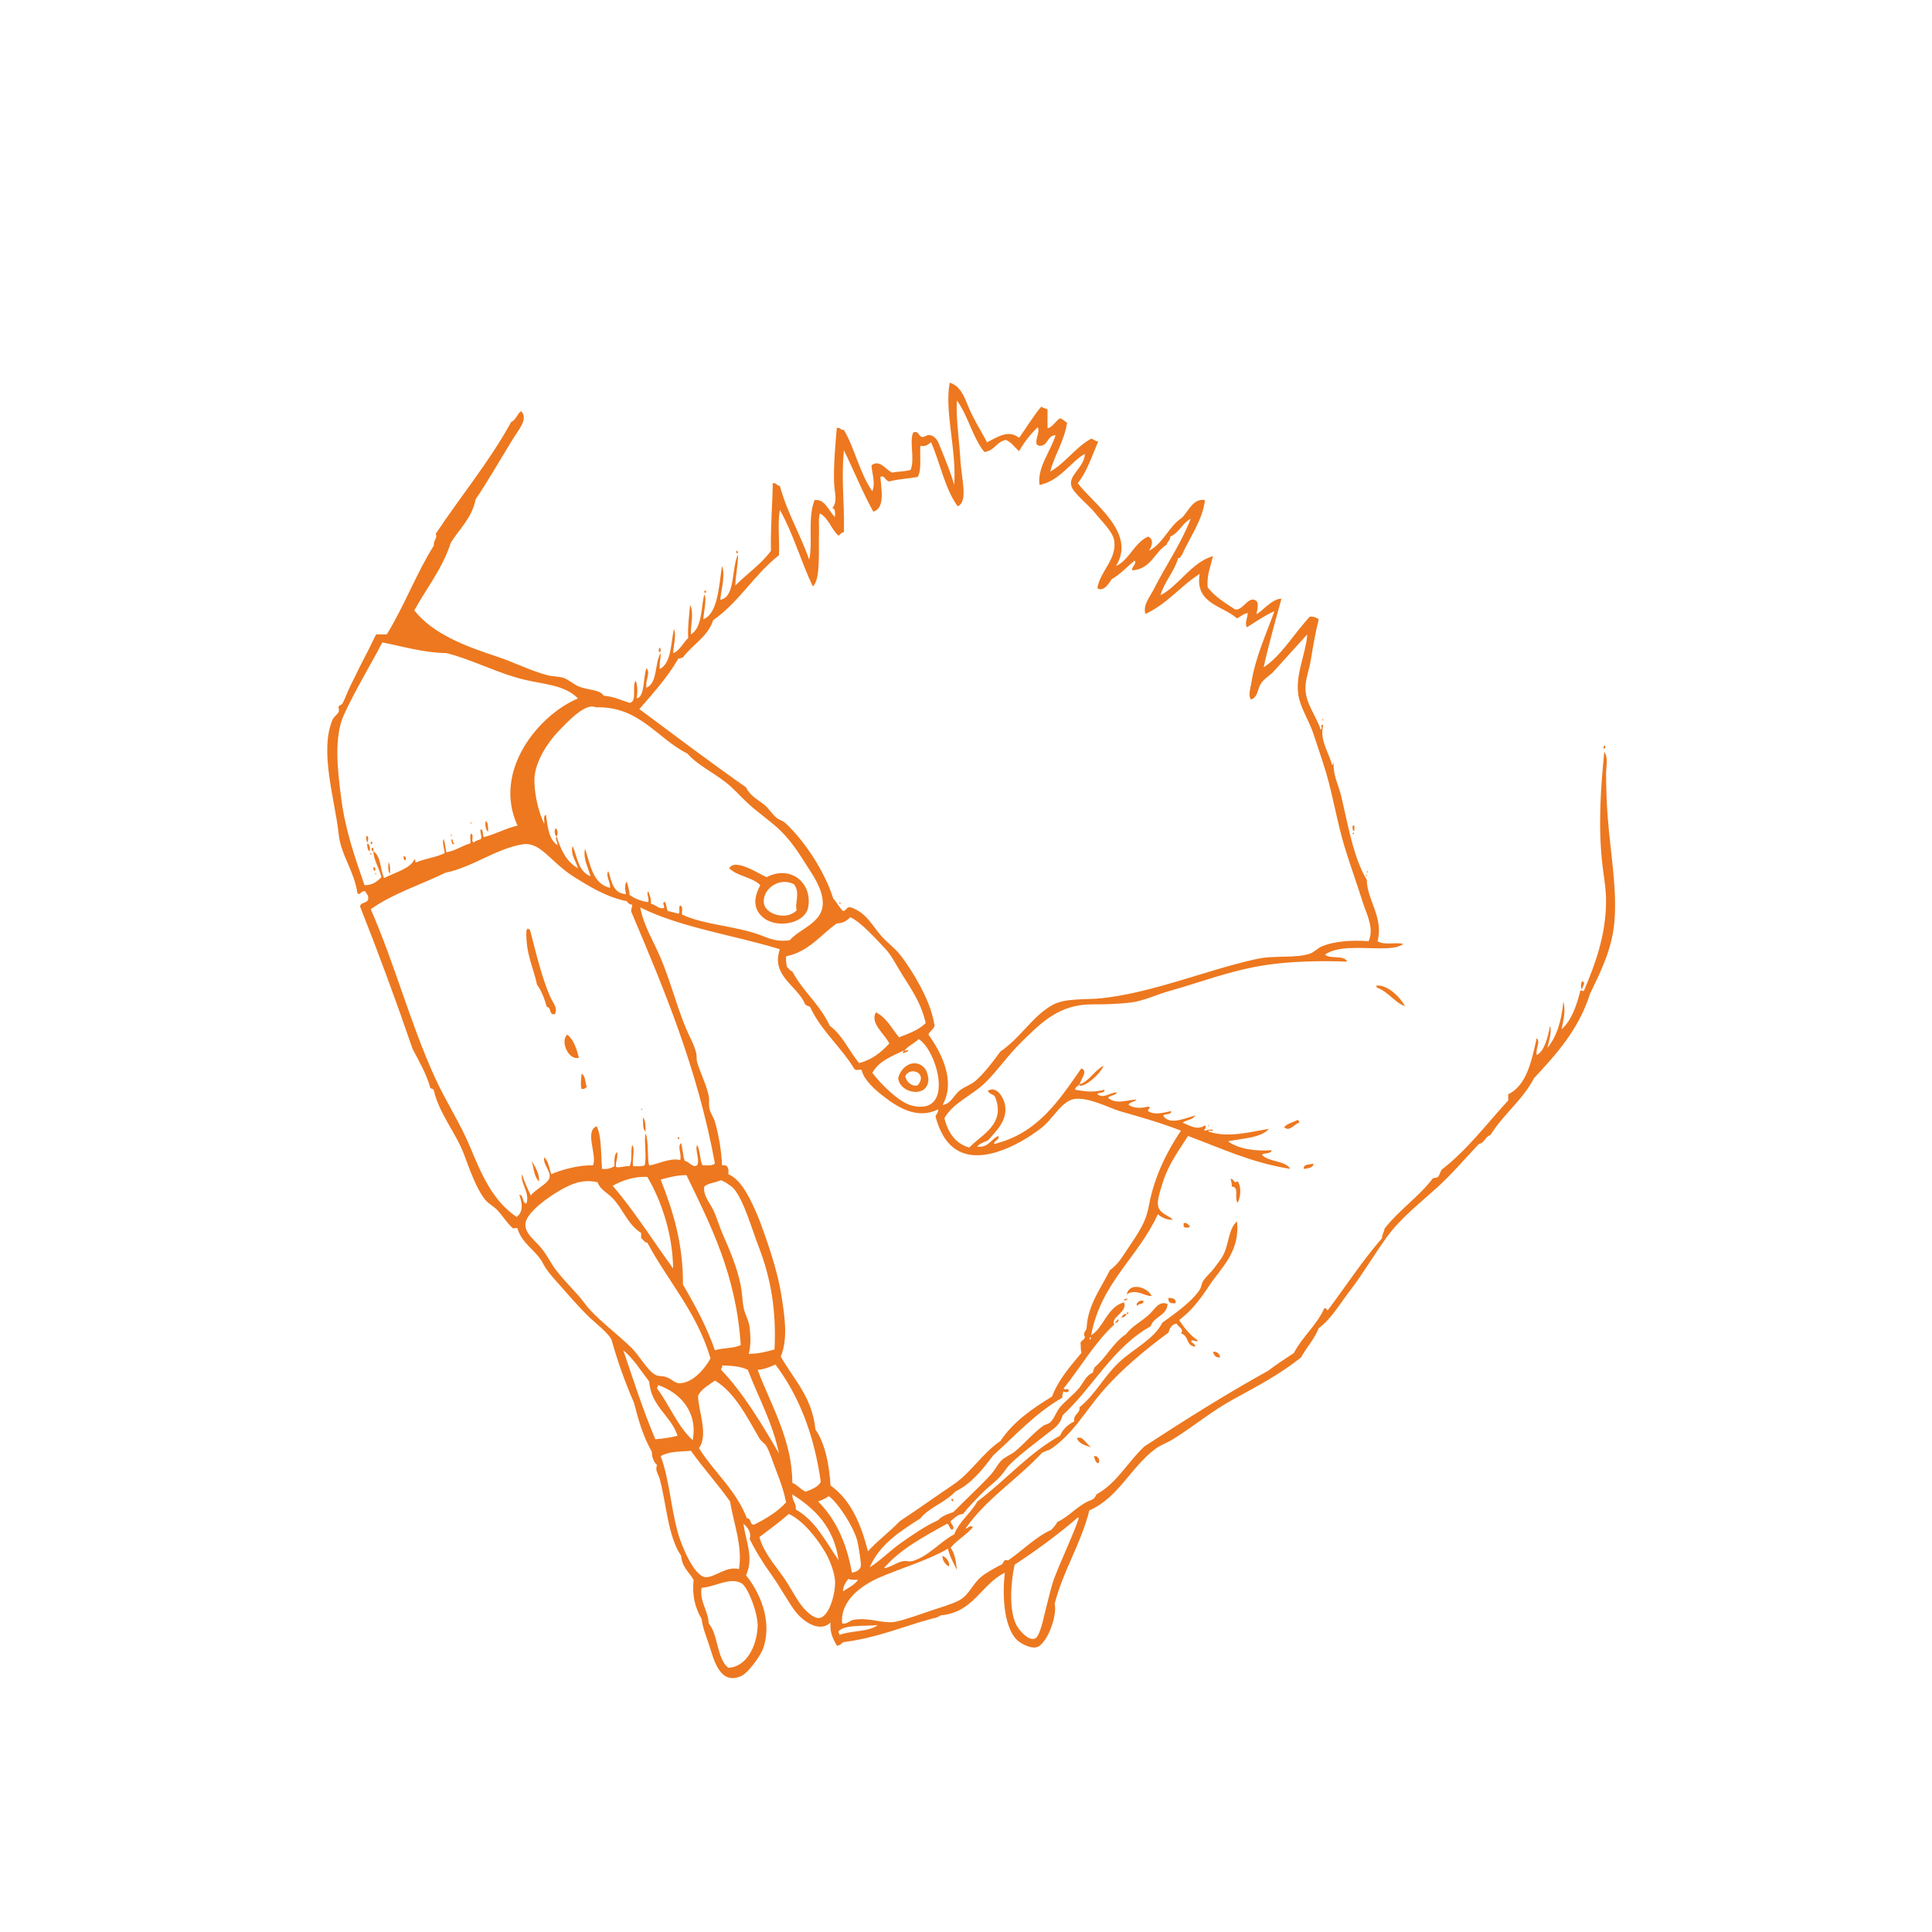<?xml version="1.0" encoding="utf-8"?>
<!-- Generator: Adobe Illustrator 15.0.0, SVG Export Plug-In . SVG Version: 6.00 Build 0)  -->
<!DOCTYPE svg PUBLIC "-//W3C//DTD SVG 1.1//EN" "http://www.w3.org/Graphics/SVG/1.1/DTD/svg11.dtd">
<svg version="1.1" id="Ebene_1" xmlns="http://www.w3.org/2000/svg" xmlns:xlink="http://www.w3.org/1999/xlink" x="0px" y="0px"
	 width="566.93px" height="566.93px" viewBox="0 0 566.93 566.93" enable-background="new 0 0 566.93 566.93" xml:space="preserve">
<g id="finger_1_">
	<g>
		<path fill-rule="evenodd" clip-rule="evenodd" fill="#ED781F" d="M316.796,318.212c-0.224-0.052-0.246,0.101-0.262,0.259
			c-0.447,0.335-1.025,0.539-1.045,1.303c3.185,0.549,5.314,0.846,8.612,0c0.066,1.198-1.636,0.63-2.088,1.31
			c1.882,1.482,3.674-0.574,5.743-0.522c-0.41,0.98-1.995,0.789-2.61,1.562c2.335,2.12,5.813,0.582,8.35,0.522
			c-0.551,0.753-1.934,0.676-2.349,1.568c1.705,1.036,3.538,1.053,5.742,0.521c1.293,0.089-0.218,0.685,0,1.305
			c2.021,1.305,4.494,0.445,6.784,0c0.022,1.239-1.775,0.658-2.349,1.305c1.804,3.016,6.486,0.722,9.396,0
			c-0.639,1.273-2.581,1.248-3.653,2.089c1.943,0.819,4.334,2.396,6.524,0.781c0.558,0.535-0.075,1.032-0.262,1.567
			c0.885-0.076,1.5-0.416,2.61-0.263c0.116,0.727-1.422-0.205-1.306,0.521c5.861,2.034,12.767-0.041,17.746-0.781
			c-2.498,2.723-7.69,2.749-12.004,3.653c3.027,2.34,8.525,2.97,12.788,2.607c-0.187,1.207-2.105,0.681-2.872,1.31
			c1.923,2.251,6.761,1.589,8.352,4.176c-11.427-1.798-20.356-6.093-30.011-9.66c-2.516,3.968-5.585,7.989-7.31,13.312
			c-0.641,1.982-1.624,5.045-1.566,6.523c0.118,2.854,2.524,3.076,4.439,4.698c-1.401,0.271-3.416-0.642-4.439-1.567
			c-5.722,12.633-16.673,20.036-19.572,35.493c3.496-1.897,4.705-8.347,9.657-9.654c1.103,3.003-4.039,4.277-2.871,6.523
			c-5.834,5.386-9.878,12.565-14.876,18.788c0.544,0.607,1.101-0.294,1.566,0.521c-0.004,0.718-1.229,0.62-1.566,0.264
			c-0.193,0.35-0.579,1.822-0.26,1.826c-7.929,4.512-13.796,11.082-20.356,16.962c-3.142,4.166-6.328,8.286-11.222,10.699
			c-2.825,3.177-7.501,4.503-10.179,7.832c-5.937,3.803-11.92,7.566-14.875,14.354c3.164-1.95,5.946-4.895,9.396-7.312
			c3.375-2.361,6.852-4.773,10.7-6.523c1.066-1.194,2.714-1.81,4.437-2.351c3.679-3.757,7.592-7.292,10.96-10.959
			c1.192-1.3,1.906-2.917,3.131-4.175c1.1-1.125,2.709-1.64,3.916-2.608c2.855-2.298,5.456-5.521,8.351-7.568
			c0.634-0.451,1.578-0.561,2.09-1.044c1.278-1.216,1.751-3.113,2.868-4.436c1.662-1.975,3.862-3.556,5.481-5.483
			c1.394-1.656,2.088-3.827,4.176-4.698c0.085-0.606,0.313-1.075,0.522-1.564c3.404-2.856,5.381-7.144,9.134-9.657
			c1.856-2.401,4.537-3.721,6.784-5.738c1.528-1.372,2.911-4.295,5.481-3.136c-0.273,3.555-4.074,3.586-4.96,6.525
			c-11.141,6.171-16.832,17.788-25.835,26.096c-0.78,3-2.707,3.955-4.961,5.744c-3.512,2.795-6.9,5.241-9.915,8.091
			c-1.342,1.266-1.718,1.938-2.61,3.131c-1.657,2.218-4.144,3.866-6.001,5.743c-2.027,2.043-3.966,4.009-5.743,6.262
			c-1.791,0.122-2.511,1.315-3.654,2.089c-0.027,1.07,1.043,1.044,0.784,2.349c-1.008,0.752-0.983-1.333-1.827-1.567
			c-6.742,3.785-13.681,7.37-18.53,13.049c1.95-0.207,3.61-1.715,5.742-2.086c0.852-0.147,1.737,0.248,2.61,0
			c4.737-1.354,8.316-5.836,12.265-7.832c1.552-3.93,4.841-6.121,6.787-9.654c8.327-6.199,14.937-14.115,24.269-19.311
			c0.861-1.924,2.29-3.282,4.175-4.176c-0.347-2.264,1.709-2.122,1.568-4.175c4.706-3.78,7.255-9.293,12.004-13.572
			c4.099-3.69,9.951-6.562,12.268-11.222c3.582-2.633,8.512-5.981,10.959-9.658c0.517-0.773,0.552-1.843,1.044-2.609
			c0.898-1.397,2.222-2.396,3.133-3.652c0.955-1.321,2.147-2.676,2.869-4.175c1.58-3.271,1.482-7.591,3.915-9.655
			c0.988,8.979-4.767,13.716-8.09,18.787c-2.744,4.192-5.327,7.497-8.873,10.179c1.507,2.322,3.226,4.429,5.48,6.005
			c-0.565,0.587-0.891-0.217-1.826,0c-0.595,0.526,1.203,0.865,1.043,1.826c-2.874-0.392-1.695-3.216-4.176-3.916
			c1.008-1.236-0.676-1.83-1.304-2.871c-1.61,0.156-2.109,1.826-2.349,2.612c-7.078,5.249-14.099,11.069-19.573,17.484
			c-4.931,5.771-8.801,12.771-15.398,16.963c-0.798,0.157-1.358,0.553-2.089,0.783c-7.14,7.734-16.296,13.45-22.443,22.181
			c0.251,0.515,1.262-1.288,2.087-0.259c-1.902,2.272-4.647,3.703-6.523,6.001c1.296,1.669,1.662,4.431,1.828,6.524
			c-0.913-2.043-2.078-3.835-2.61-6.264c-5.735,3.379-13.638,5.694-19.834,8.354c-5.839,2.503-11.84,7.099-11.222,13.568
			c1.452,0.378,2.1-0.82,3.392-1.042c4.74-0.812,8.822,1.368,12.527,0.521c3.252-0.741,7.432-2.301,10.7-3.393
			c2.142-0.717,5.343-1.656,7.307-2.613c3.343-1.617,4.091-4.722,6.786-7.042c1.501-1.295,4.417-2.866,6.001-3.657
			c0.593-0.293,0.611-0.988,1.046-1.305c0.229-0.165,0.809,0.163,1.043,0c4.133-2.837,8.09-6.918,12.526-8.872
			c0.695-0.697,1.379-1.401,1.826-2.349c3.81-1.76,6.062-5.076,10.179-6.525c0.646-0.31,1.02-0.892,1.305-1.563
			c6.054-3.343,9.217-9.573,14.093-14.094c11.788-7.696,23.743-15.231,36.274-22.185c2.418-1.844,5.016-3.509,7.57-5.217
			c2.496-4.811,6.603-8.01,8.873-13.048c0.82-0.302,0.633,0.407,1.043,0.522c5.32-7.033,10.165-14.544,15.921-21.141
			c0.032-1.185,0.638-1.796,0.783-2.872c4.201-5.368,9.93-9.204,14.091-14.615c0.334-0.362,1.233-0.157,1.564-0.518
			c0.507-0.54,0.639-1.453,1.046-2.091c7.523-5.785,13.198-13.424,19.573-20.354c0-0.611,0-1.22,0-1.826
			c5.606-2.604,6.966-10.441,8.351-16.442c1.215,0.983-0.373,3.131,0,4.957c2.153-0.979,3.339-5.187,3.914-8.611
			c0.612,2.007-0.398,4.642-0.781,6.524c2.774-3.314,4.159-8.02,4.695-13.571c0.802,2.632-0.089,5.822-0.521,8.091
			c2.933-2.638,4.349-6.787,5.482-11.222c0.518-0.435,0.33,0.024,1.044,0c3.312-7.845,6.483-16.28,6.524-26.359
			c0.013-3.53-0.631-6.914-1.046-10.439c-1.345-11.465-0.526-22.911,0.523-33.405c1.262,1.942,0.519,4.244,0.522,6.525
			c0.001,3.943,0.175,8.479,0.521,13.048c0.777,10.231,2.907,21.59,1.827,31.317c-0.859,7.738-4.307,14.374-7.046,20.096
			c-3.288,10.455-9.818,17.671-16.442,24.794c-3.355,6.473-9.044,10.613-12.788,16.701c-1.573,0.424-1.698,2.302-3.391,2.607
			c-4.104,4.333-7.986,8.907-12.267,12.791c-5.014,4.544-10.615,8.885-14.615,14.352c-3.891,5.322-7.157,11.019-10.962,15.921
			c-2.973,3.831-5.463,8.299-9.134,10.959c-1.317,3.291-3.583,5.635-5.219,8.613c-6.095,4.901-12.986,8.53-19.834,12.268
			c-6.342,3.457-11.758,8.032-17.745,11.74c-1.747,1.082-3.602,1.656-5.22,2.871c-7.187,5.404-10.832,14.327-19.313,18.01
			c-2.527,10-7.598,17.454-10.179,27.402c0.877,3.533-2.357,12.25-5.479,12.785c-1.85,0.317-4.817-1.215-6.003-2.608
			c-3.435-4.043-3.927-12.853-3.13-19.314c-6.985,3.458-9.197,11.687-18.791,12.527c-0.603,0.356-0.603,0.356-1.672,0.808
			c-0.545-0.154-0.377,0.113-1.198,0.237c-8.471,2.318-15.982,5.594-25.576,6.787c-0.777,0.269-1.001,1.088-2.088,1.042
			c-0.993-1.879-2.104-3.638-1.827-6.784c-3.42,3.312-8.458-0.727-10.439-3.394c-2.228-2.996-4.298-6.967-6.785-10.437
			c-2.665-3.717-4.961-7.455-6.524-10.7c0.666-1.87-0.707-3.53-1.827-4.439c0.793,5.479,3.1,9.875,0.784,15.14
			c4,4.973,7.591,12.977,5.219,20.877c-0.853,2.842-4.723,7.777-6.524,8.61c-6.565,3.04-8.227-5.158-9.656-9.394
			c-0.845-2.504-1.818-4.968-2.087-7.309c-1.894-3.212-2.815-6.779-2.349-11.48c-1.314-2.258-3.424-3.709-3.654-7.048
			c-3.878-5.634-4.267-15.015-6.263-22.445c-0.401-1.491-1.517-2.611-0.783-4.175c-0.982-0.845-1.514-2.141-1.566-3.913
			c-2.527-4.549-3.791-8.744-5.22-14.356c-2.848-6.545-4.861-12.357-6.524-18.265c-0.519-1.844-5.121-5.42-6.524-6.787
			c-3.521-3.433-5.935-6.312-9.135-9.918c-1.713-1.929-3.546-3.905-4.698-6.262c-2.069-3.67-6.01-5.471-7.307-9.919
			c-0.406-0.492-1.016,0.374-1.565-0.259c-1.707-1.609-2.866-3.568-4.437-5.22c-1.018-1.071-2.458-1.742-3.394-2.871
			c-2.7-3.269-4.704-9.146-6.263-13.308c-2.39-6.386-7.294-11.997-8.874-18.791c-0.073-0.537-0.697-0.524-1.044-0.783
			c-1.208-4.361-3.325-7.812-5.219-11.484c-4.857-14.195-9.993-28.109-15.397-41.757c0.135-1.343,2.052-0.906,2.349-2.087
			c0.255-1.298-0.534-1.554-0.784-2.35c-1.372-0.435-1.379,1.361-2.348,0.523c-0.902-6.473-4.843-11.193-5.481-17.225
			c-1.071-10.125-5.758-24.367-1.827-33.666c0.372-0.878,1.379-1.474,1.827-2.348c0.209-0.412-0.171-1.136,0-1.567
			c0.142-0.356,0.874-0.476,1.044-0.782c0.94-1.684,1.628-3.831,2.61-5.742c1.435-2.795,2.733-5.652,3.914-7.829
			c1.272-2.344,2.286-4.634,3.393-6.785c1.044,0,2.088,0,3.131,0c5.095-8.215,8.681-17.938,13.833-26.097
			c-0.207-1.574,1.176-2.141,0.521-3.393c7.313-11.043,15.678-21.033,22.183-32.883c1.442-0.559,1.682-2.32,2.871-3.132
			c2.299,2.154-0.839,5.628-2.349,8.09c-3.689,6.021-7.651,12.9-10.961,17.747c-1.118,5.58-4.753,8.644-7.307,12.787
			c-2.499,7.68-7.095,13.261-10.7,19.834c5.408,6.911,15.039,10.538,24.271,13.572c4.846,1.591,9.954,4.197,14.875,5.48
			c1.479,0.386,3.221,0.271,4.698,0.783c1.545,0.534,2.933,1.944,4.696,2.609c2.614,0.986,5.91,0.772,7.047,2.61
			c2.995,0.224,5.105,1.332,7.568,2.088c2.42-0.364,0.557-5.011,1.826-6.524c0.551,1.694,0.575,3.234,0.262,5.22
			c2.458-0.432,1.851-6.138,2.871-8.874c1.31,1.301-0.418,3.64,0,5.742c3.341-1.443,2.353-7.216,4.176-10.178
			c0.063,1.715-0.459,2.846-0.261,4.697c3.478-1.828,3.158-7.454,4.175-11.743c0.726,1.745-0.119,4.721-0.261,7.046
			c1.589-0.327,3.004-3.083,4.437-4.437c-0.236-2.662,0.356-7.336,0.522-9.655c1.268,2.054,0.135,5.984,0.26,8.611
			c3.287-1.934,2.929-7.511,3.916-11.745c0.853,1.483-0.174,5.083-0.261,7.308c4.305-1.698,4.537-9.729,5.48-15.658
			c0.997,2.542-0.146,6.611-0.522,9.917c4.501-0.633,3.228-9.299,5.221-13.31c0.024,3.331-0.732,5.881-0.784,9.135
			c3.413-3.46,7.548-6.197,10.439-10.178c-0.149-7.309,0.482-14.241,0.521-19.834c1.14-0.181,1.161,0.754,2.088,0.784
			c2.299,8.298,5.992,14.102,8.612,21.661c1.128-4.96-0.514-12.189,1.566-17.486c3.094-0.463,4.171,3.294,6.003,4.958
			c0.013-1.144,0.182-2.445-0.784-2.608c1.651-1.888,0.61-4.793,0.523-7.309c-0.192-5.486,0.428-11.733,0.782-16.18
			c1.189-0.319,1.024,0.715,2.088,0.522c3.252,5.534,4.681,12.891,8.351,18.007c0.949-2.38-0.022-4.967-0.261-7.569
			c2.318-1.909,4.154,1.183,6.003,2.088c1.79-0.297,3.892-0.281,5.48-0.782c1.351-3.149-0.461-8.329,0.782-10.961
			c1.561-0.705,1.541,1.162,2.61,1.306c0.822,0.109,1.322-0.751,2.35-0.522c1.965,0.437,2.421,2.19,3.131,3.915
			c1.362,3.311,3.158,7.72,3.914,10.7c0.806-10.05-2.897-21.521-1.304-30.012c3.18,0.904,4.34,4.268,5.48,7.045
			c1.497,3.65,3.8,7.213,5.479,10.439c3.443-1.778,6.325-3.69,9.404-1.334c1.54-2.027,4.775-7.278,6.516-9.105
			c0.519,0.351,1.243,0.499,1.826,0.783c0,1.827,0,3.655,0,5.481c1.187,0.051,2.42-2.102,3.653-2.871
			c0.883,0.248,1.372,0.889,2.087,1.305c-0.872,5.563-3.608,9.265-4.955,14.353c4.595-2.625,7.345-7.095,12.002-9.656
			c0.823,0.132,1.147,0.769,2.088,0.783c-1.817,4.271-3.293,8.884-6.001,12.266c4.554,6.042,17.31,14.55,11.222,24.271
			c3.589-1.37,5.39-6.789,9.395-8.612c1.8,0.717,1.17,2.921,0.261,4.175c4.269-2.169,5.757-7.118,9.656-9.657
			c1.958-1.883,3.231-5.796,6.786-5.219c-0.676,5.941-4.516,10.965-6.786,16.181c-0.503,0.106-0.206,1.012-1.045,0.782
			c-1.215,4.179-3.996,6.791-5.219,10.961c5.209-2.635,9.237-9.762,15.398-11.482c-0.629,2.938-1.822,5.312-1.567,9.134
			c2.111,2.762,5.122,4.621,8.092,6.524c2.136,0.308,3.538-3.314,5.479-2.87c1.577,0.36,1.206,1.966,0.784,4.175
			c0.696,0.167,4.683-4.711,7.309-4.437c-0.182,0.702-3.734,13.145-5.221,20.096c5.142-3.298,9.056-10.083,13.57-14.876
			c1.537,0.039,1.621,0.211,2.608,0.783c-0.951,3.704-1.68,7.875-2.347,12.004c-0.442,2.726-1.559,5.546-1.567,8.091
			c-0.014,4.715,3.272,8.373,4.437,12.266c0.74,0.045-0.315-1.708,0.783-1.305c-1.166,4.321,1.636,7.96,2.61,11.743
			c0.375-0.322,0.493-0.897,0.521-1.565c-0.537,4.094,1.279,7.073,2.087,10.438c2.065,8.558,3.59,18.241,7.571,24.792
			c-0.013,5.757,5.052,11.181,3.132,18.008c2.125,1.281,5.22,0.216,7.567,0.782c-1.585,1.293-4.524,1.316-7.047,1.305
			c-5.733-0.023-12.067-0.768-15.919,1.828c1.439,1.43,5.698,0.043,6.525,2.087c-7.658-0.333-16.886-0.105-24.271,1.044
			c-10.015,1.56-19,5.072-27.924,7.569c-3.874,1.083-7.548,2.931-11.484,3.392c-3.896,0.458-7.985,0.537-10.96,0.522
			c-9.782-0.049-14.831,5.072-20.878,10.962c-4.059,3.95-7.613,9.142-10.962,12.263c-4.051,3.78-9.112,5.629-11.744,10.182
			c1.098,4.206,3.181,7.431,7.308,8.61c3.525-3.737,10.831-6.83,7.567-14.874c-0.438-0.867-1.858-0.753-2.088-1.826
			c2.715-1.471,4.572,2.166,4.96,3.911c1.074,4.863-2.851,8.205-4.96,10.704c-1.116,0.534-2.477,0.828-3.13,1.826
			c3.48,0.348,3.947-2.314,6.263-3.135c0.181,1.402-1.294,1.147-1.307,2.349c12.819-3.102,19.027-12.812,25.577-22.182
			C319.335,314.223,317.264,316.529,316.796,318.212z M373.428,197.379c-1.388,1.287-3.131,2.16-3.914,4.175
			c-0.469,1.196-0.689,3.245-2.44,3.707c-0.547-0.805-0.475-1.869-0.237-3.093c0.144-0.942,0.215-0.676,0.327-1.658
			c1.304-8.002,4.363-14.252,6.783-21.138c-2.964,1.208-7.786,4.655-8.089,4.697c-0.69-1.617,0.268-2.53,0.261-4.177
			c-1.322,0.245-2.071,1.06-3.131,1.567c-4.288-3.799-12.404-4.279-10.961-13.049c-5.652,3.569-9.575,8.867-15.92,11.743
			c-0.776-2.628,1.281-4.935,2.351-7.045c3.613-7.146,8.07-13.49,10.96-20.878c-2.491,1.249-3.377,4.104-6.002,5.219
			c0.014,1.146-0.864,1.398-1.044,2.349c-3.655,2.262-4.597,7.235-10.178,7.568c-0.094-1.146,1.466-2.002,0.781-2.87
			c-2.287,1.801-4.156,4.02-6.785,5.479c-0.77,1.309-2.521,3.86-4.176,2.611c0.794-4.949,5.704-8.429,4.959-13.832
			c-0.382-2.768-3.625-5.668-5.74-8.352c-1.574-1.994-6.113-5.624-6.785-7.568c-1.188-3.421,3.682-5.417,3.913-9.656
			c-4.156,2.282-7.244,7.892-13.311,9.134c-0.755-5.174,3.296-9.875,4.698-14.615c-2.596,0.101-2.079,3.315-4.959,3.131
			c-0.057-0.203-0.219-0.303-0.521-0.26c-0.677-1.58,0.989-3.588,0.26-5.219c-2.04,1.974-4.022,4.371-5.479,7.045
			c-1.172-1.003-2.334-2.696-3.895-3.311c-3.022,0.718-3.077,3.037-6.284,3.572c-3.492-4.249-4.779-10.706-8.089-15.137
			c-0.296,5.167,0.72,11.777,1.044,17.485c0.315,5.563,2.336,12.189-0.784,13.571c-3.781-5.091-5.104-12.642-7.828-18.791
			c-0.854,0.539-1.416,1.369-3.133,1.044c-0.224,3.55,0.416,7.025-0.782,9.134c-2.748,0.472-5.806,0.632-8.351,1.305
			c-1.141-0.087-1.47-2.05-2.61-1.305c0.253,3.521,1.478,9.182-2.088,10.178c-3.15-5.722-5.691-12.056-8.611-18.007
			c-0.846,8.806,0.197,14.603,0,24.01c-0.764,0.106-1.058,0.683-1.565,1.044c-2.171-1.833-2.868-5.135-5.481-6.525
			c-0.501,1.651-0.187,3.583-0.261,5.742c-0.176,5.093,0.51,13.88-1.827,15.659c-3.454-7.249-5.794-15.607-9.657-22.444
			c-0.71,4.176-0.071,8.397-0.26,13.31c-7.209,5.577-11.748,13.828-19.312,19.05c-1.619,4.992-6.089,7.134-8.873,10.961
			c-0.629-0.106-0.567,0.477-1.305,0.261c-3.221,5.566-7.399,10.174-11.483,14.875c10.376,7.718,20.671,15.518,31.318,22.966
			c1.163,2.574,3.615,3.665,5.479,5.22c1.147,0.957,2.081,2.555,3.392,3.653c0.764,0.64,1.884,0.902,2.61,1.566
			c5.639,5.162,11.708,14.406,14.092,22.183c1.078,1.097,1.717,2.632,2.871,3.654c1.123-0.01,0.877-1.388,2.349-1.044
			c4.604,1.674,5.909,4.945,8.873,8.352c1.697,1.95,3.944,3.527,5.481,5.48c2.143,2.721,4.301,6.157,5.742,8.873
			c2.035,3.836,3.638,7.353,4.437,12.005c-0.313,1.167-1.429,1.529-1.828,2.609c3.566,4.883,8.208,13.517,4.175,20.618
			c2.464-0.272,3.226-2.767,4.959-4.175c1.394-1.136,3.352-1.688,4.698-2.873c2.766-2.434,5.1-5.61,7.307-8.611
			c5.99-4.077,9.296-10.224,15.136-13.57c3.894-2.231,9.726-1.504,14.877-2.089c15.097-1.712,30.553-8.281,45.149-11.483
			c5.267-1.154,11.407-0.131,15.658-1.566c1.243-0.419,2.271-1.609,3.393-2.088c3.918-1.673,9.231-1.896,13.832-1.565
			c1.734-3.835-0.727-8.268-1.568-10.961c-1.682-5.393-3.741-11.006-5.479-16.703c-2.195-7.196-3.367-14.832-5.479-21.922
			c-1.153-3.868-2.476-7.586-3.655-11.221c-1.137-3.504-3.262-6.724-4.175-10.179c-1.681-6.363,1.925-12.949,2.349-19.051
			L373.428,197.379z M109.581,249.834c2.266,1.389,1.959,5.349,3.131,7.831c3.047-1.615,7.771-2.774,8.874-5.48
			c0.625-0.104-0.145,1.188,0.783,0.782c2.514-1.054,5.722-1.412,8.091-2.608c-0.022-1.29-0.831-3.162-0.261-4.177
			c0.381,1.185,0.505,2.627,0.782,3.915c2.763-0.455,4.507-1.93,7.047-2.61c0.166-0.878-0.336-2.424,0.261-2.871
			c0.987,0.727-0.319,2.171,0.783,2.61c0.435-0.608,1.418-0.67,2.087-1.044c0.343-1.139-0.58-2.357,0-2.87
			c0.7,0.343,0.434,1.654,0.783,2.349c3.539-0.897,6.316-2.558,9.917-3.393c-7.364-15.972,6.083-32.413,17.747-37.32
			c-3.936-3.984-9.897-4.115-15.659-5.48c-7.77-1.84-15.603-6.014-22.966-7.829c-6.258-0.037-12.825-1.939-18.79-3.132
			c-3.436,6.605-7.796,13.718-11.222,21.139c-3.019,6.54-1.991,16.019-0.782,25.054c1.216,9.089,4.038,17.182,6.785,25.053
			c2.436,0,3.74-1.132,4.959-2.349C111.313,254.868,109.57,252.134,109.581,249.834z M163.342,245.398
			c1.209,4.01,2.913,7.525,6.263,9.395c-0.517-2.007-2.326-4.106-1.566-6.524c1.487,3.417,1.555,7.295,5.221,8.873
			c-0.55-2.496-2.288-5.191-1.566-8.089c1.553,4.71,2.235,10.291,7.306,11.482c0.178-1.833-1.337-3.352-0.521-4.957
			c1.011,2.989,1.37,6.632,5.22,6.785c-0.245-1.088-0.552-2.943,0.261-3.654c0.249,1.317,0.748,2.384,0.783,3.914
			c1.512,1.012,3.211,1.835,5.481,2.088c0.367-1.25-0.662-2.454,0-3.132c0.355,1.125,0.935,2.023,0.782,3.654
			c1.445,0.208,1.937,1.371,3.655,1.306c0.784-0.347-0.811-1.795,0.521-1.828c0.39,0.741,0.375,1.888,0.784,2.61
			c1.053,0.25,2.077,0.532,3.131,0.782c0.626-0.331-0.145-2.058,0.521-2.348c0.91,0.134,0.383,1.706,0.523,2.61
			c6.011,2.846,14.063,3.199,21.399,5.479c3.443,1.073,5.445,2.669,10.178,2.088c3.218-3.76,10.487-5.206,9.656-12.004
			c-0.477-3.893-2.981-7.318-4.958-10.439c-2.203-3.479-4.205-6.539-7.046-9.395c-3.058-3.074-6.771-5.434-10.179-8.612
			c-2.072-1.934-3.858-4.041-6.001-5.74c-3.992-3.17-8.549-5.241-11.483-8.614c-8.912-4.404-14.046-13.955-26.88-13.569
			c-3.011-1.468-8.289,4.229-11.222,7.307c-2.73,2.865-6.714,8.728-6.785,13.831c-0.062,4.344,1.223,9.677,2.871,13.049
			c0.138-0.904-0.388-2.475,0.522-2.608c0.532,3.991,0.946,7.297,3.392,8.872C163.626,246.846,162.787,246.39,163.342,245.398z
			 M183.958,264.45c-5.995-1.186-11.15-4.351-16.18-7.568c-1.753-1.12-3.836-2.938-5.742-4.697c-2.443-2.257-5.15-4.981-8.612-4.437
			c-7.741,1.214-14.775,6.735-22.705,8.35c-7.319,3.557-15.583,6.167-21.922,10.702c6.974,15.914,11.597,33.5,18.79,49.322
			c3.187,7.009,7.557,13.644,10.439,20.618c3.236,7.828,6.548,15.636,13.57,20.354c2.274-1.6,1.428-4.638,0.784-6.523
			c1.417,0.148,0.722,2.412,2.087,2.612c1.111-3.266-1.845-5.934-1.305-8.614c0.744,2.213,1.652,4.265,2.61,6.266
			c0.849-1.5,5.104-3.55,5.481-5.221c0.452-2.009-1.98-3.865-1.566-6.001c1.293,1.053,1.446,3.249,2.087,4.956
			c2.757-1.253,7.997-2.755,12.266-2.608c1.215-3.236-2.595-9.918,1.044-11.486c1.432,2.787,1.215,7.545,1.565,12.533
			c1.632,0.152,2.724-0.238,3.653-0.787c-0.021-1.674-0.122-3.427,0.783-4.175c0.38,1.844-0.706,3.372-0.261,4.438
			c1.589,0.195,2.366-0.415,3.914-0.263c0.92-1.924,0.232-4.404,0.783-6.261c0.92,1.107-0.101,4.052,0.261,6.261
			c1.203-0.014,2.552,0.12,3.393-0.26c0.643-2.578-0.257-7.169,0.262-9.395c0.992,2.399,0.424,7.454,1.043,9.395
			c2.267-0.182,5.941-2.284,9.133-1.566c0.472-1.849-0.96-4.035,0.261-4.958c0.449,1.64,0.506,3.671,1.043,5.222
			c1.386,0.156,2.162,2.098,3.655,1.303c0.899-1.69-0.735-4.476,0-6.001c0.902,1.619,0.755,4.29,1.565,6.001
			c1.387-0.004,2.947,0.162,3.653-0.521c-5.08-27.716-14.77-50.822-24.532-73.857c-0.2-0.983,0.319-1.247,0.261-2.086
			C184.75,265.397,184.237,265.041,183.958,264.45z M193.876,281.151c2.805,6.636,4.64,13.862,7.308,20.356
			c1.099,2.677,2.462,4.806,3.131,7.567c0.201,0.831,0.01,1.751,0.261,2.61c0.979,3.349,2.712,6.529,3.393,9.919
			c0.251,1.259-0.063,2.659,0.26,3.913c0.326,1.266,1.232,2.446,1.566,3.653c1.272,4.604,1.88,8.639,2.088,12.788
			c1.743-0.262,2.031,0.927,1.827,2.608c1.698,0.688,3.079,2.142,4.175,3.652c1.786,2.466,3.974,7.129,5.481,11.224
			c2.568,6.979,4.933,14.25,6.003,21.141c0.907,5.84,1.893,12.304-0.261,17.483c3.791,6.736,9.211,11.841,10.178,21.403
			c2.822,4.137,3.987,9.932,4.437,16.438c5.885,4.211,8.942,11.244,10.961,19.314c2.354-2.693,6.512-5.84,9.396-8.873
			c5.353-3.521,10.434-7.184,15.659-10.699c5.314-3.581,8.538-9.257,13.831-12.789c3.739-5.655,9.308-9.482,15.136-13.051
			c1.981-5.15,5.38-8.886,8.614-12.785c-0.255-1.125-0.122-2.229-0.261-2.871c0.145-0.9,1.199-0.887,1.304-1.826
			c-0.828-1.334,0.496-1.656,0.523-2.871c0.33-6.481,4.254-11.559,6.784-16.703c1.804-1.345,3-2.845,4.176-4.696
			c1.058-1.67,2.137-3.135,3.131-4.698c2.301-3.614,3.441-5.726,4.176-9.654c1.635-8.725,5.413-16.014,9.396-21.923
			c-5.701-2.229-11.885-4.001-18.008-5.742c-3.008-0.859-10.708-5.042-14.615-3.131c-3.217,1.571-5.253,5.7-8.35,8.088
			c-3.562,2.748-8.257,5.59-13.049,7.047c-10.312,3.134-15.702-1.653-18.008-10.437c0.223-0.735,0.843-1.069,0.784-2.09
			c-6.295,3.203-12.24-0.859-16.181-3.913c-2.88-2.233-5.708-4.973-6.263-7.569c-0.632-0.5-1.268,0.285-2.088-0.263
			c-3.914-6.523-9.719-11.157-13.048-18.268c-0.492-0.378-1.356-0.382-1.565-1.044c-2.276-5.242-10.009-8.189-7.308-15.919
			c-13.587-4.159-29.146-6.346-40.972-12.266C188.865,271.646,191.705,276.017,193.876,281.151z M263.556,284.023
			c-1.127-1.932-2.415-4.191-3.653-5.481c-2.652-2.761-7.268-8.069-10.439-9.395c-0.89,1.023-2.07,1.758-3.915,1.827
			c-4.806,3.37-8.101,8.252-14.875,9.656c-0.103,1.233,0.084,2.177,0.261,3.13c0.548,0.41,0.831,1.084,1.566,1.306
			c3.096,5.864,8.173,9.747,10.961,15.919c3.767,2.757,5.669,7.377,8.612,10.961c3.893-0.979,6.533-3.21,8.874-5.741
			c-1.214-2.729-5.782-5.896-3.916-9.135c3.149,1.549,4.647,4.749,6.785,7.308c2.914-1.089,5.824-2.181,7.83-4.175
			C270.078,293.407,266.568,289.182,263.556,284.023z M264.861,309.075c0.015-0.334,0.334-0.361,0.261-0.781
			c-3.515,1.703-7.317,3.122-9.134,6.523c2.426,3.224,7.905,8.776,11.745,9.654c12.706,2.919,7.17-16.416,1.826-19.571
			c-1.228,1.296-3.065,1.981-4.175,3.394c0.683,0.304,1.122-0.804,1.043,0.261 M453.546,308.555
			C453.716,308.725,453.436,308.445,453.546,308.555L453.546,308.555z M193.876,346.135c3.618,9.234,6.637,18.873,6.524,30.797
			c3.526,6.044,6.923,12.215,9.395,19.31c2.269-0.773,5.589-0.503,7.568-1.564c-1.334-20.587-8.782-35.063-15.918-49.845
			C198.482,344.828,196.23,345.532,193.876,346.135z M179.783,347.961c6.479,7.527,11.838,16.172,17.746,24.271
			c-0.182-10.271-3.399-19.729-7.568-26.878C186.053,345.163,182.628,346.378,179.783,347.961z M189.961,364.664
			c-0.953-0.09-1.131-0.956-1.826-1.305c0-0.522,0-1.045,0-1.567c-3.938-2.375-5.412-7.31-8.612-10.437
			c-1.52-1.487-3.435-2.332-4.176-4.438c-4.402-1.003-7.674,0.487-10.961,2.349c-3.163,1.793-9.707,6.303-10.178,9.656
			c-0.383,2.73,2.385,4.764,4.175,6.786c2.056,2.319,3.042,4.617,4.437,6.524c1.93,2.638,4.588,5.335,7.047,8.093
			c1.199,1.342,2.144,2.854,3.393,4.175c3.711,3.924,8.069,7.119,12.004,10.959c2.434,2.374,4.807,6.988,7.308,8.092
			c0.781,0.345,1.852,0.17,2.87,0.522c1.76,0.603,2.5,1.826,3.915,1.826c4.188-0.013,7.861-4.863,9.134-7.31
			C204.507,385.091,196.059,376.051,189.961,364.664z M222.583,365.708c-2.056-5.321-4.323-13.512-7.308-16.965
			c-0.588-0.681-3.391-2.596-3.915-2.35c-1.36,0.646-3.753,0.808-4.697,1.826c-0.386,2.559,1.558,4.601,2.609,6.789
			c1.109,2.302,1.804,4.902,2.871,7.306c2.051,4.617,4.201,9.753,5.219,14.875c0.419,2.104,0.483,4.495,0.784,6.266
			c0.338,1.993,1.62,4.087,1.827,6.002c0.282,2.624,0.413,5.382-0.261,7.828c2.918-0.037,5.278-0.638,7.568-1.305
			C227.844,384.478,226.188,375.035,222.583,365.708z M319.927,393.11c0.037-0.312,0.464-0.592,0-0.782
			C319.891,392.634,319.463,392.919,319.927,393.11z M192.31,422.338c2.341-0.18,4.549-0.497,6.524-1.041
			c-2.043-6.049-7.728-8.453-8.351-15.919c-2.429-3.14-4.511-6.627-7.569-9.137C185.911,405.075,188.772,414.046,192.31,422.338z
			 M219.452,401.983c-2.138-1.092-4.992-1.245-7.569-1.305c0.216,0.735-0.367,0.676-0.261,1.305
			c6.316,6.536,11.943,15.849,16.964,24.53C226.648,417.232,222.539,410.117,219.452,401.983z M227.542,400.416
			c-1.588,0.676-3.136,1.389-5.22,1.567c3.903,10.339,10.156,20.606,10.178,33.146c1.554,0.619,2.408,1.939,3.915,2.606
			c1.719-0.714,3.583-1.287,4.437-2.872C238.902,420.894,234.385,409.493,227.542,400.416z M227.542,430.951
			c-0.835-2.218-1.669-4.842-2.61-6.524c-0.502-0.896-1.561-1.448-2.088-2.349c-3.668-6.281-7.173-13.438-13.049-16.964
			c-1.789,1.342-3.918,2.344-4.958,4.438c-0.018,4.163,3.168,11.443,0.261,15.397c4.47,7.098,10.873,12.268,14.092,20.617
			c1.401-0.098,0.688,1.92,2.088,1.826c3.56-1.748,6.857-3.753,9.395-6.523C229.867,436.895,228.827,434.362,227.542,430.951z
			 M192.832,407.463c3.664,4.863,5.96,11.091,10.439,15.138c1.586-8.358-3.84-14.025-10.178-16.179
			C193.151,406.915,192.799,406.995,192.832,407.463z M193.876,427.299c2.462,6.546,2.884,14.392,4.958,22.182
			c0.969,3.64,4.696,12.908,8.091,13.312c2.628,0.311,6.137-3.368,9.916-2.348c1.13-6.687-1.607-13.59-2.609-19.837
			c-3.628-5.157-7.831-9.74-11.483-14.876C199.432,426.024,196.398,425.82,193.876,427.299z M233.544,442.956
			c5.826,3.31,8.789,9.479,12.527,14.874c-1.342-9.616-6.858-15.062-13.572-19.31C232.426,440.42,233.662,441.01,233.544,442.956z
			 M252.595,459.657c0.21-0.781-0.729-6.366-1.044-7.565c-1.057-4.026-5.594-11.123-8.352-13.048
			c-0.904,0.658-2.005,1.124-3.131,1.563c5.148,5.118,8.387,12.144,9.917,20.876C251.331,461.26,252.313,460.702,252.595,459.657z
			 M229.889,462.792c2.071,2.914,3.588,6.263,5.742,8.873c0.896,1.084,3.104,3.246,4.698,3.131
			c2.988-0.218,4.927-7.353,4.698-10.963c-0.141-2.204-1.352-5.755-2.872-8.351c-2.436-4.16-6.624-9.422-10.699-11.222
			c-2.72,2.411-5.711,4.553-8.613,6.787C224.065,455.465,227.236,459.051,229.889,462.792z M297.744,459.135
			c-1.096,4.855-1.79,13.312,0.521,17.747c0.775,1.487,3.604,4.796,5.481,3.916c1.459-0.684,2.469-6.023,3.13-8.612
			c0.946-3.68,1.697-7.082,2.61-9.394c2.646-6.703,5.656-12.909,7.048-17.225c-0.015-0.16-0.038-0.309-0.261-0.263
			C310.488,450.31,304.246,454.854,297.744,459.135z M247.375,466.967c1.568-1.044,3.358-1.863,4.437-3.392
			c-1.069,0.023-2.139,0.049-2.871-0.265C248.188,464.297,247.437,465.286,247.375,466.967z M222.321,477.404
			c0.217-3.832-2.876-11.728-4.696-12.785c-3.372-1.962-7.668,1.04-11.744,1.304c-0.704,3.92,1.896,6.562,2.087,10.438
			c2.859,3.406,2.291,10.235,5.741,13.048C218.962,489.148,221.988,483.338,222.321,477.404z M246.071,478.708
			c-0.058,0.497,0.294,0.578,0.259,1.046c3.389-1.31,8.564-0.833,11.223-2.872C253.366,477.276,247.865,476.645,246.071,478.708z"/>
		<path fill-rule="evenodd" clip-rule="evenodd" fill="#ED781F" d="M292.264,117.26C292.153,117.15,292.436,117.431,292.264,117.26
			L292.264,117.26z"/>
		<path fill-rule="evenodd" clip-rule="evenodd" fill="#ED781F" d="M292.785,119.086
			C292.675,118.977,292.955,119.258,292.785,119.086L292.785,119.086z"/>
		<path fill-rule="evenodd" clip-rule="evenodd" fill="#ED781F" d="M216.32,161.104C216.211,160.995,216.49,161.275,216.32,161.104
			L216.32,161.104z"/>
		<path fill-rule="evenodd" clip-rule="evenodd" fill="#ED781F" d="M216.058,161.625C217.255,161.8,215.849,163.205,216.058,161.625
			L216.058,161.625z"/>
		<path fill-rule="evenodd" clip-rule="evenodd" fill="#ED781F" d="M206.664,173.369c0.174,0,0.347,0,0.521,0
			c0,0.175,0,0.349,0,0.523c-0.174,0-0.347,0-0.521,0C206.664,173.717,206.664,173.543,206.664,173.369z"/>
		<path fill-rule="evenodd" clip-rule="evenodd" fill="#ED781F" d="M193.354,190.072c0.664,0.027,0.617,0.973,0.261,1.305
			C193.049,191.42,193.496,190.451,193.354,190.072z"/>
		<path fill-rule="evenodd" clip-rule="evenodd" fill="#ED781F" d="M189.961,192.159
			C189.852,192.05,190.132,192.331,189.961,192.159L189.961,192.159z"/>
		<path fill-rule="evenodd" clip-rule="evenodd" fill="#ED781F" d="M388.04,211.211C388.343,210.18,388.343,212.242,388.04,211.211
			L388.04,211.211z"/>
		<path fill-rule="evenodd" clip-rule="evenodd" fill="#ED781F" d="M470.771,218.779c0.505-0.104,0.38,1.188-0.262,0.783
			c0-0.175,0-0.348,0-0.522C470.732,219.088,470.755,218.939,470.771,218.779z"/>
		<path fill-rule="evenodd" clip-rule="evenodd" fill="#ED781F" d="M142.463,240.962c0.946,0.359,0.682,1.927,0.784,3.131
			C142.506,243.53,142.37,242.361,142.463,240.962z"/>
		<path fill-rule="evenodd" clip-rule="evenodd" fill="#ED781F" d="M138.027,241.484C138.33,240.453,138.33,242.515,138.027,241.484
			L138.027,241.484z"/>
		<path fill-rule="evenodd" clip-rule="evenodd" fill="#ED781F" d="M396.913,242.267c0.944-0.248,0.364,1.027,0.524,1.566
			C396.77,243.803,396.918,242.959,396.913,242.267z"/>
		<path fill-rule="evenodd" clip-rule="evenodd" fill="#ED781F" d="M138.027,243.311
			C137.917,243.201,138.198,243.481,138.027,243.311L138.027,243.311z"/>
		<path fill-rule="evenodd" clip-rule="evenodd" fill="#ED781F" d="M163.342,245.398c-0.561-0.153-0.822-1.939-0.261-2.349
			C163.608,243.396,163.869,244.795,163.342,245.398z"/>
		<path fill-rule="evenodd" clip-rule="evenodd" fill="#ED781F" d="M396.913,244.615
			C397.564,243.597,397.295,245.48,396.913,244.615L396.913,244.615z"/>
		<path fill-rule="evenodd" clip-rule="evenodd" fill="#ED781F" d="M132.286,245.137
			C132.588,244.106,132.588,246.168,132.286,245.137L132.286,245.137z"/>
		<path fill-rule="evenodd" clip-rule="evenodd" fill="#ED781F" d="M107.493,245.398c0.992-0.209,0.331,1.234,0.522,1.827
			C107.483,246.973,107.451,246.223,107.493,245.398z"/>
		<path fill-rule="evenodd" clip-rule="evenodd" fill="#ED781F" d="M132.547,246.181c0.529,0.167,0.172,1.221,0.783,1.305
			C132.813,248.317,132.314,246.96,132.547,246.181z"/>
		<path fill-rule="evenodd" clip-rule="evenodd" fill="#ED781F" d="M108.798,246.964
			C109.994,247.139,108.588,248.544,108.798,246.964L108.798,246.964z"/>
		<path fill-rule="evenodd" clip-rule="evenodd" fill="#ED781F" d="M107.754,247.486c0.762,0.282,0.845,1.242,0.782,2.349
			C107.828,249.499,107.746,248.539,107.754,247.486z"/>
		<path fill-rule="evenodd" clip-rule="evenodd" fill="#ED781F" d="M399.786,248.269
			C399.675,248.16,399.955,248.439,399.786,248.269L399.786,248.269z"/>
		<path fill-rule="evenodd" clip-rule="evenodd" fill="#ED781F" d="M133.068,248.53C132.958,248.42,133.239,248.701,133.068,248.53
			L133.068,248.53z"/>
		<path fill-rule="evenodd" clip-rule="evenodd" fill="#ED781F" d="M109.581,249.834c-0.42,0.112-0.876-0.972-0.261-1.043
			C109.706,248.84,109.56,249.422,109.581,249.834z"/>
		<path fill-rule="evenodd" clip-rule="evenodd" fill="#ED781F" d="M399.264,249.834
			C399.411,248.788,399.042,251.379,399.264,249.834L399.264,249.834z"/>
		<path fill-rule="evenodd" clip-rule="evenodd" fill="#ED781F" d="M108.537,250.618c0.065-0.329,0.52-0.263,0.522,0
			C108.944,250.998,108.83,250.591,108.537,250.618z"/>
		<path fill-rule="evenodd" clip-rule="evenodd" fill="#ED781F" d="M118.454,251.14c0.675,0.335,0.82,0.54,0.521,1.304
			C118.405,252.406,118.416,251.787,118.454,251.14z"/>
		<path fill-rule="evenodd" clip-rule="evenodd" fill="#ED781F" d="M109.059,251.661
			C109.208,250.615,108.839,253.206,109.059,251.661L109.059,251.661z"/>
		<path fill-rule="evenodd" clip-rule="evenodd" fill="#ED781F" d="M114.017,252.966c0.657,1.211,0.316,2.033,0.523,3.393
			C113.649,255.883,113.99,253.592,114.017,252.966z"/>
		<path fill-rule="evenodd" clip-rule="evenodd" fill="#ED781F" d="M116.367,253.229
			C116.257,253.119,116.538,253.398,116.367,253.229L116.367,253.229z"/>
		<path fill-rule="evenodd" clip-rule="evenodd" fill="#ED781F" d="M223.105,259.752c-2.316-2.381-6.77-2.626-9.134-4.959
			c1.665-3.025,8.346,1.401,10.961,2.61c7.062-3.643,13.36,1.571,12.266,8.611c-0.795,5.117-9.177,6.446-13.049,3.393
			C220.969,266.902,221.04,263.542,223.105,259.752z M224.149,264.971c0.442,3.565,7.04,5.165,9.656,2.088
			c-0.713-1.764,1.143-4.965-0.782-7.567C228.603,257.187,223.653,260.981,224.149,264.971z"/>
		<path fill-rule="evenodd" clip-rule="evenodd" fill="#ED781F" d="M109.581,254.533c0.785-0.263,0.463,0.581,0.522,1.044
			C109.643,255.514,109.507,255.128,109.581,254.533z"/>
		<path fill-rule="evenodd" clip-rule="evenodd" fill="#ED781F" d="M401.091,255.838
			C401.391,254.806,401.391,256.87,401.091,255.838L401.091,255.838z"/>
		<path fill-rule="evenodd" clip-rule="evenodd" fill="#ED781F" d="M110.103,256.359
			C110.405,255.328,110.405,257.39,110.103,256.359L110.103,256.359z"/>
		<path fill-rule="evenodd" clip-rule="evenodd" fill="#ED781F" d="M400.829,256.881C401.13,255.85,401.13,257.912,400.829,256.881
			L400.829,256.881z"/>
		<path fill-rule="evenodd" clip-rule="evenodd" fill="#ED781F" d="M246.593,265.232
			C245.811,265.179,246.842,264.148,246.593,265.232L246.593,265.232z"/>
		<path fill-rule="evenodd" clip-rule="evenodd" fill="#ED781F" d="M246.593,265.232
			C246.908,265.207,246.753,265.612,246.593,265.232L246.593,265.232z"/>
		<path fill-rule="evenodd" clip-rule="evenodd" fill="#ED781F" d="M154.73,272.54c0.421-0.074,0.448,0.245,0.782,0.261
			c1.789,6.873,3.433,13.956,6.002,19.833c0.677,1.55,2.292,3.181,1.305,4.959c-1.868,0.39-0.897-2.062-2.349-2.089
			c-0.707-2.425-1.53-4.734-2.871-6.523c-1.094-5.168-3.357-9.169-3.131-15.659C154.396,272.901,154.715,272.873,154.73,272.54z"/>
		<path fill-rule="evenodd" clip-rule="evenodd" fill="#ED781F" d="M464.246,287.938c1.307,0.24-0.021,1.722,0,2.349
			C463.721,289.995,463.947,288.267,464.246,287.938z"/>
		<path fill-rule="evenodd" clip-rule="evenodd" fill="#ED781F" d="M412.312,295.244c-2.767-0.814-5.042-4.343-8.351-5.48
			c0.043-0.303-0.059-0.464-0.261-0.521C406.994,288.767,410.653,292.354,412.312,295.244z"/>
		<path fill-rule="evenodd" clip-rule="evenodd" fill="#ED781F" d="M166.473,303.596c1.875,1.517,2.708,4.077,3.394,6.785
			C166.831,311.289,164.288,305.472,166.473,303.596z"/>
		<path fill-rule="evenodd" clip-rule="evenodd" fill="#ED781F" d="M453.546,308.555
			C453.436,308.445,453.716,308.725,453.546,308.555L453.546,308.555z"/>
		<path fill-rule="evenodd" clip-rule="evenodd" fill="#ED781F" d="M263.556,316.386c1.02-4.006,5.233-5.931,7.829-2.873
			c0.536,0.629,1.088,2.362,1.044,3.396C272.198,322.226,264.197,321.065,263.556,316.386z M265.645,315.861
			c0.363,1.666,1.975,3.084,3.653,2.609C272.431,314.664,266.756,312.894,265.645,315.861z"/>
		<path fill-rule="evenodd" clip-rule="evenodd" fill="#ED781F" d="M316.534,318.471c0.221,0.051,0.247-0.103,0.262-0.259
			c3.054-1.122,4.289-4.062,7.046-5.48C322.905,315.152,318.087,319.409,316.534,318.471z"/>
		<path fill-rule="evenodd" clip-rule="evenodd" fill="#ED781F" d="M170.649,315.081c1.238,0.585,1.002,2.651,1.565,3.911
			c-0.464,0.233-0.663,0.731-1.565,0.522C170.242,318.123,170.59,316.381,170.649,315.081z"/>
		<path fill-rule="evenodd" clip-rule="evenodd" fill="#ED781F" d="M188.135,325.518
			C188.436,324.485,188.436,326.549,188.135,325.518L188.135,325.518z"/>
		<path fill-rule="evenodd" clip-rule="evenodd" fill="#ED781F" d="M188.135,326.298
			C188.025,326.191,188.305,326.473,188.135,326.298L188.135,326.298z"/>
		<path fill-rule="evenodd" clip-rule="evenodd" fill="#ED781F" d="M188.656,327.866c0.789,0.867,0.787,2.518,0.784,4.175
			C188.462,331.366,188.78,329.396,188.656,327.866z"/>
		<path fill-rule="evenodd" clip-rule="evenodd" fill="#ED781F" d="M380.733,328.646c0.321,0.115,0.536,0.338,0.522,0.787
			c-1.364,0.317-2.864,2.884-4.437,1.305C377.753,329.671,379.431,329.349,380.733,328.646z"/>
		<path fill-rule="evenodd" clip-rule="evenodd" fill="#ED781F" d="M354.374,330.473c0.009-0.249,0.32-0.197,0.523-0.258
			C354.89,330.471,354.577,330.419,354.374,330.473z"/>
		<path fill-rule="evenodd" clip-rule="evenodd" fill="#ED781F" d="M198.834,333.868
			C199.509,332.971,199.465,335.211,198.834,333.868L198.834,333.868z"/>
		<path fill-rule="evenodd" clip-rule="evenodd" fill="#ED781F" d="M185.524,334.913
			C185.674,333.863,185.304,336.455,185.524,334.913L185.524,334.913z"/>
		<path fill-rule="evenodd" clip-rule="evenodd" fill="#ED781F" d="M156.034,340.656c0.922,1.626,2.446,3.949,2.087,6.002
			C156.764,345.319,156.589,342.797,156.034,340.656z"/>
		<path fill-rule="evenodd" clip-rule="evenodd" fill="#ED781F" d="M385.431,341.438c-0.107,1.372-1.593,1.363-2.869,1.568
			C382.471,341.433,384.343,341.827,385.431,341.438z"/>
		<path fill-rule="evenodd" clip-rule="evenodd" fill="#ED781F" d="M361.16,345.872c1.155,0.182,0.568,1.528,2.087,0.786
			c1.062,1.925,0.823,4.2,0,6.26c-1.268-1.069,0.635-4.804-1.826-4.698C361.602,347.172,361.17,346.734,361.16,345.872z"/>
		<path fill-rule="evenodd" clip-rule="evenodd" fill="#ED781F" d="M347.33,358.922c1.136-0.265,1.199,0.543,1.826,0.784
			c-0.004,0.757-1.477,0.616-1.826,0.26C347.33,359.617,347.33,359.269,347.33,358.922z"/>
		<path fill-rule="evenodd" clip-rule="evenodd" fill="#ED781F" d="M337.933,380.325c-2.192,0.017-4.553-2.28-7.307-0.523
			C331.513,375.987,336.95,377.845,337.933,380.325z"/>
		<path fill-rule="evenodd" clip-rule="evenodd" fill="#ED781F" d="M342.894,380.843c1.14,0.077,2.27,0.166,2.087,1.568
			C343.62,382.555,342.658,382.295,342.894,380.843z"/>
		<path fill-rule="evenodd" clip-rule="evenodd" fill="#ED781F" d="M330.887,381.106c-0.172,0.347-0.556,0.484-1.043,0.521
			C329.905,381.169,330.292,381.033,330.887,381.106z"/>
		<path fill-rule="evenodd" clip-rule="evenodd" fill="#ED781F" d="M335.584,381.887c-0.071,0.974-1.556,0.533-1.826,1.305
			C332.876,382.46,334.951,381.106,335.584,381.887z"/>
		<path fill-rule="evenodd" clip-rule="evenodd" fill="#ED781F" d="M330.626,385.542C330.7,384.513,331.776,385.591,330.626,385.542
			L330.626,385.542z"/>
		<path fill-rule="evenodd" clip-rule="evenodd" fill="#ED781F" d="M330.626,385.542c-0.377,0.491-0.583,1.158-1.566,1.044
			C329.438,386.094,329.646,385.431,330.626,385.542z"/>
		<path fill-rule="evenodd" clip-rule="evenodd" fill="#ED781F" d="M329.06,386.586C329.088,386.9,328.683,386.746,329.06,386.586
			L329.06,386.586z"/>
		<path fill-rule="evenodd" clip-rule="evenodd" fill="#ED781F" d="M328.017,387.107c0.657,0.265-0.206,1.156-0.783,1.045
			C327.312,387.617,327.938,387.64,328.017,387.107z"/>
		<path fill-rule="evenodd" clip-rule="evenodd" fill="#ED781F" d="M358.029,398.33c-1.309,0.09-1.789-0.649-2.088-1.567
			C356.708,396.321,357.994,397.214,358.029,398.33z"/>
		<path fill-rule="evenodd" clip-rule="evenodd" fill="#ED781F" d="M320.187,424.688c-1.754-0.507-3.524-0.998-4.175-2.609
			C317.52,421.017,318.894,423.872,320.187,424.688z"/>
		<path fill-rule="evenodd" clip-rule="evenodd" fill="#ED781F" d="M320.971,427.299c0.174,0,0.35,0,0.522,0
			c0.769,0.026,1.477,1.461,0.781,2.085C321.366,429.164,321.299,428.098,320.971,427.299z"/>
		<path fill-rule="evenodd" clip-rule="evenodd" fill="#ED781F" d="M279.215,439.825c0.555-0.123,0.497,0.374,0.522,0.782
			c-0.212-0.053-0.261-0.26-0.522-0.26C279.215,440.173,279.215,439.999,279.215,439.825z"/>
		<path fill-rule="evenodd" clip-rule="evenodd" fill="#ED781F" d="M276.604,456.527c1.068,0.475,2.29,1.971,1.828,3.13
			C277.375,459.169,276.342,457.491,276.604,456.527z"/>
	</g>
</g>
</svg>
